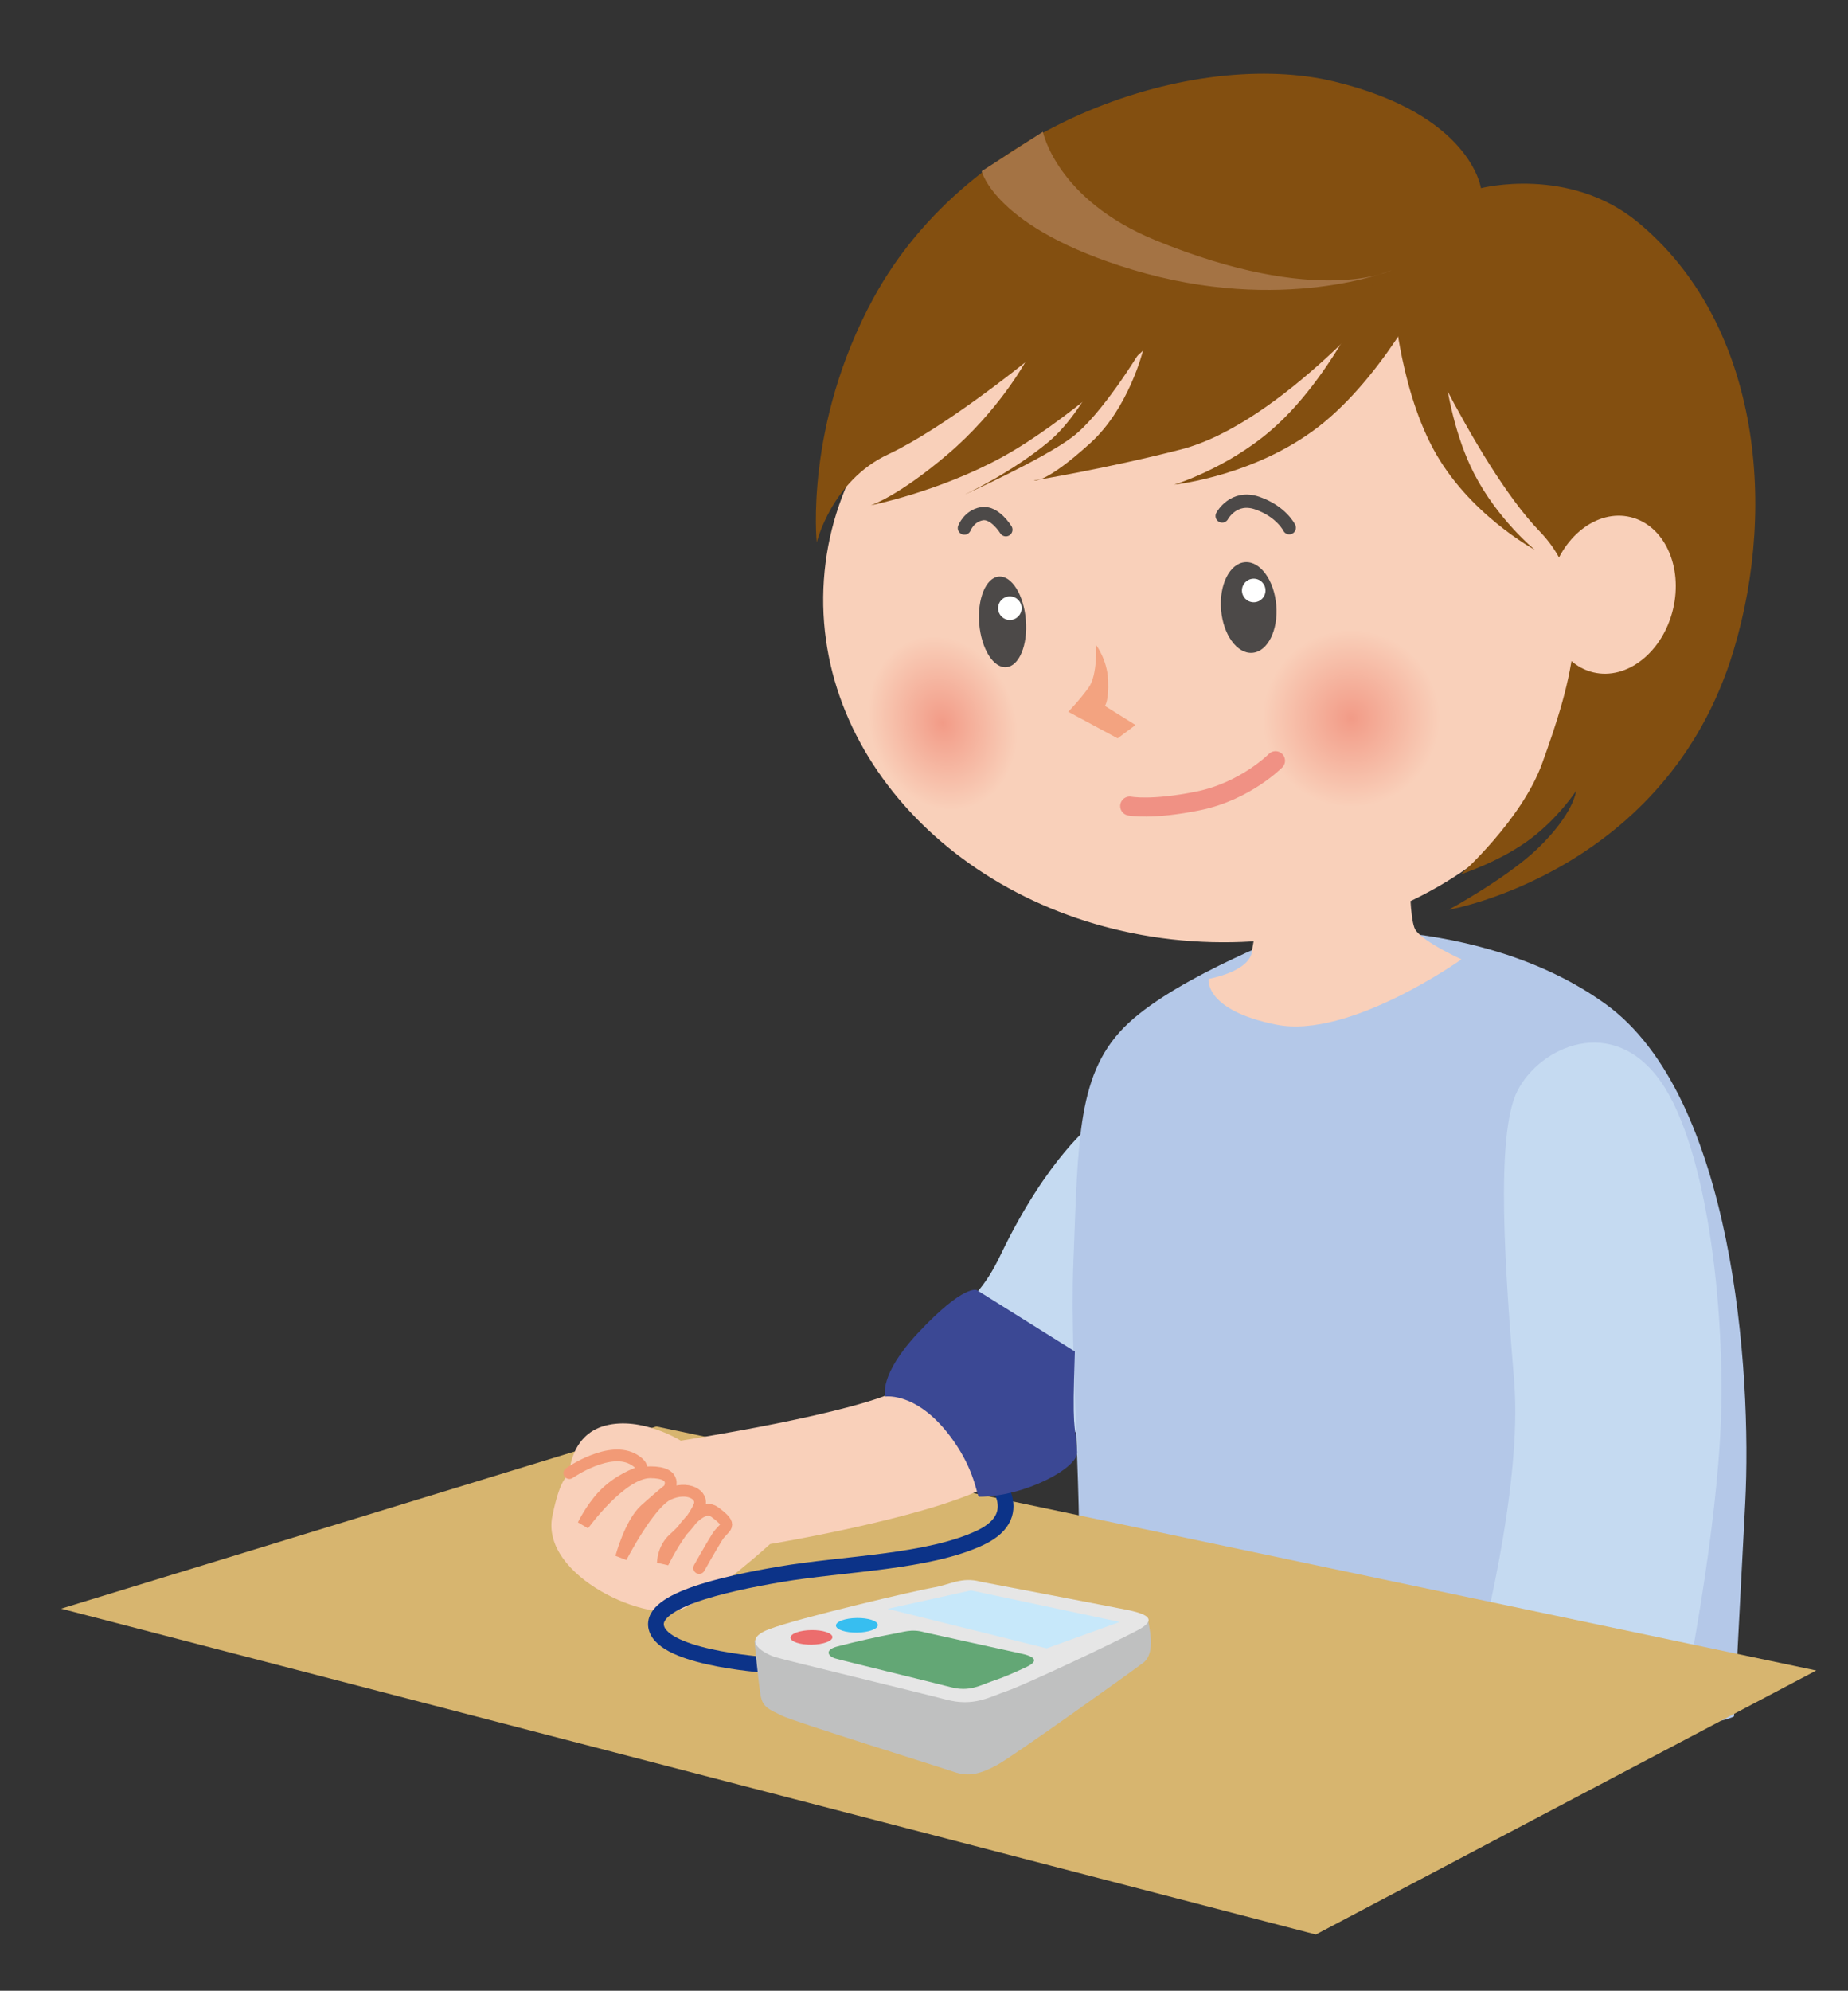 <?xml version="1.0" encoding="utf-8"?>
<!-- Generator: Adobe Illustrator 15.1.0, SVG Export Plug-In . SVG Version: 6.00 Build 0)  -->
<!DOCTYPE svg PUBLIC "-//W3C//DTD SVG 1.1//EN" "http://www.w3.org/Graphics/SVG/1.1/DTD/svg11.dtd">
<svg version="1.1" id="レイヤー_1" xmlns="http://www.w3.org/2000/svg" xmlns:xlink="http://www.w3.org/1999/xlink" x="0px"
	 y="0px" width="287px" height="309px" viewBox="0 0 287 309" enable-background="new 0 0 287 309" xml:space="preserve">
<rect x="0" y="0" width="287" height="309" fill="#333333" stroke="none"/>
<path fill="#C5DAF1" d="M142.338,213.369c0,0,1.043-4.978,1.556-5.408c7.027-5.903,9.152-8.288,11.504-13.188
	c7.271-15.145,14.364-20.464,14.364-20.464s0.591,19.332-0.531,28.018c-1.933,14.948-0.178,18.265-0.178,18.265
	s-9.354,7.87-12.18,9.199c-3.773,1.776-3.889,0.897-3.889,0.897L142.338,213.369z"/>
<path fill="#B4C8E8" d="M201.704,144.467c0,0,27.834-2.923,47.667,11.398c19.831,14.325,22.714,57.092,21.67,77.385
	c-1.044,20.287-1.743,33.17-1.743,33.17s-5.502,3.664-51.808,2.789c-43.271-0.818-44.002-3.985-44.002-3.985
	s-8.21-5.181-6.563-13.954c1.913-10.204-0.89-38.354-0.23-55.169c0.763-19.487,0.541-29.813,8.549-37.287
	S201.704,144.467,201.704,144.467z"/>
<path fill="#F6BFD7" d="M243.468,203.042c3.781,0,6.851-3.066,6.851-6.85c0-3.782-3.069-6.848-6.851-6.848
	c-3.784,0-6.853,3.066-6.853,6.848C236.615,199.976,239.684,203.042,243.468,203.042"/>
<path fill="#C5DAF1" d="M257.928,167.89c7.452,10.61,10.289,37.297,9.19,55.585c-1.095,18.29-5.699,40.512-5.699,40.512
	l-31.919-6.875c0,0,7.006-26.026,5.656-42.677c-1.353-16.651-2.979-38.219,0.496-45.092
	C239.126,162.468,250.473,157.279,257.928,167.89z"/>
<polygon fill="#D7B56F" points="9.494,249.697 204.353,300.273 282.072,259.295 101.937,221.411 "/>
<path fill="#F9D0BA" d="M151.418,205.752c0,0-4.645,5.727-11.149,9.627c-6.504,3.903-34.544,8.24-34.544,8.24
	s-6.071-3.817-11.708-2.343s-5.637,7.808-5.637,7.808s-1.258-0.354-2.602,6.243c-1.908,9.367,15.178,16.912,20.467,14.309
	c5.292-2.601,13.357-9.971,13.357-9.971s23.528-3.905,33.244-8.675c9.713-4.771,10.839-6.097,10.839-6.097"/>
<path fill="none" stroke="#F29A76" stroke-width="1.832" stroke-linecap="round" d="M88.424,228.65c0,0,6.341-4.445,10.145-2.012
	c2.047,1.308,0.508,2.012,0.508,2.012s-3.069,1.007-5.454,3.566c-1.863,2.002-3.043,4.477-3.043,4.477s5.89-8.169,10.397-8.169
	c4.511,0,2.917,2.643,2.917,2.643s-1.338,1.05-3.677,3.147c-2.338,2.1-3.749,7.415-3.749,7.415s4.313-8.394,7.327-9.791
	c3.016-1.398,5.551,0.111,4.791,1.873c-0.763,1.763-2.255,3.525-3.945,5.036c-1.69,1.51-1.69,3.719-1.69,3.719
	s4.945-10.168,8.045-7.872c3.098,2.293,1.478,2.14,0.378,3.9c-1.096,1.763-2.788,4.784-2.788,4.784"/>
<path fill="none" stroke="#0C3388" stroke-width="2.443" d="M153.537,228.495c0,0,6.709,6.38-1.278,10.183
	c-8.071,3.837-21.314,4.013-31.091,5.681c-8.705,1.485-21.105,4.206-19.082,8.717c2.024,4.507,17.668,5.417,17.668,5.417"/>
<path fill="#3B4894" d="M137.485,216.773c0,0,5.583-0.88,11.187,7.745c2.835,4.361,3.055,7.805,3.385,7.805
	c7.038,0,15.401-4.461,15.224-6.944c-0.367-5.135-0.786-2.818-0.354-15.604l-15.211-9.521c0,0-1.907-1.06-9.092,6.585
	C136.377,213.481,137.485,216.773,137.485,216.773z"/>
<path fill="#BFC0C0" d="M117.167,254.642c0,0,0.651,6.981,0.991,8.688c0.341,1.703,1.395,2.052,3.285,2.984
	c1.891,0.93,24.53,7.972,26.76,8.737c2.231,0.769,4.083,0.311,6.647-1.09c2.569-1.398,20.563-14.254,22.707-15.874
	c2.143-1.622,0.717-6.182,0.704-6.864C178.254,250.537,124.324,251.474,117.167,254.642"/>
<path fill="#E6E6E6" d="M152.259,245.504c0,0,20.646,3.943,22.88,4.401c3.538,0.73,4.404,1.618,1.474,3.174
	c-4.063,2.151-17.641,8.529-20.284,9.419c-2.64,0.889-5.057,2.458-9.385,1.317c-4.332-1.138-24.954-6.117-26.472-6.577
	c-1.52-0.456-5.672-2.567-1.083-4.333c4.589-1.769,23.497-6.171,25.539-6.485C147.346,246.047,149.344,244.688,152.259,245.504"/>
<path fill="#63A775" d="M143.52,253.351c0,0,13.337,2.954,14.853,3.267c2.401,0.493,3.037,1.193,0.999,2.15
	c-1.994,0.937-3.569,1.612-5.361,2.214c-1.793,0.603-3.433,1.668-6.369,0.895c-2.937-0.773-16.924-4.148-17.955-4.462
	c-1.031-0.311-1.746-1.301,0.374-1.86c2.654-0.704,6.998-1.659,8.378-1.897C140.441,253.313,141.543,252.795,143.52,253.351"/>
<path fill="#EC6D6D" d="M126.041,255.286c1.795-0.024,3.244-0.551,3.237-1.177c-0.007-0.622-1.471-1.111-3.266-1.086
	c-1.795,0.022-3.245,0.547-3.238,1.173C122.782,254.82,124.245,255.31,126.041,255.286"/>
<path fill="#37BEF0" d="M133.095,253.408c1.796-0.024,3.244-0.551,3.236-1.176c-0.007-0.624-1.471-1.113-3.266-1.086
	c-1.795,0.021-3.245,0.547-3.238,1.171C129.835,252.943,131.298,253.432,133.095,253.408"/>
<polygon fill="#C7E8FA" points="137.84,249.725 162.555,255.858 173.884,251.758 150.785,246.861 "/>
<g>
	<path fill="#F9D0BA" d="M249.421,98.39c-1.979,28.662-30.774,50.016-64.316,47.699c-33.545-2.319-59.132-27.431-57.153-56.09
		c1.981-28.659,30.779-50.014,64.322-47.698C225.815,44.62,251.402,69.732,249.421,98.39z"/>
	<path fill="#F3A380" d="M170.219,100.12c0,0,0.254,4.622-1.125,6.567c-1.381,1.949-3.192,3.794-3.192,3.794l7.67,4.124l2.775-2.067
		l-4.755-2.968c0,0,0.639-0.758,0.503-3.981C171.956,102.361,170.219,100.12,170.219,100.12z"/>
	
		<radialGradient id="SVGID_1_" cx="164.106" cy="88.824" r="13.76" gradientTransform="matrix(0.776 -0.269 0.327 0.945 -9.997 72.433)" gradientUnits="userSpaceOnUse">
		<stop  offset="0" style="stop-color:#F29B87"/>
		<stop  offset="1" style="stop-color:#F9D0BA"/>
	</radialGradient>
	<path fill="url(#SVGID_1_)" d="M157.144,108.534c2.486,7.18-0.277,14.658-6.174,16.702c-5.9,2.043-12.7-2.122-15.188-9.301
		c-2.486-7.181,0.277-14.658,6.177-16.702C147.857,97.188,154.655,101.353,157.144,108.534z"/>
	
		<radialGradient id="SVGID_2_" cx="222.723" cy="141.685" r="13.76" gradientTransform="matrix(0.972 0.234 -0.234 0.972 26.515 -78.327)" gradientUnits="userSpaceOnUse">
		<stop  offset="0" style="stop-color:#F29B87"/>
		<stop  offset="1" style="stop-color:#F9D0BA"/>
	</radialGradient>
	<circle fill="url(#SVGID_2_)" cx="209.891" cy="111.535" r="13.76"/>
	<path fill="none" stroke="#F09184" stroke-width="2.956" stroke-linecap="round" d="M175.447,125.114c0,0,3.404,0.679,10.689-0.813
		c7.288-1.496,11.955-6.226,11.955-6.226"/>
	<path fill="none" stroke="#4C4948" stroke-width="2.064" stroke-linecap="round" stroke-linejoin="round" d="M189.804,80.091
		c0,0,1.745-3.292,5.477-1.991c3.729,1.301,4.946,3.814,4.946,3.814"/>
	<path fill="none" stroke="#4C4948" stroke-width="2.064" stroke-linecap="round" stroke-linejoin="round" d="M156.213,82.221
		c0,0-1.732-2.834-3.74-2.48c-1.99,0.354-2.697,2.223-2.697,2.223"/>
	<g>
		<path fill="#4C4948" d="M156.28,103.562c-2.001,0.166-3.881-2.852-4.201-6.734c-0.321-3.885,1.039-7.169,3.04-7.333
			c2-0.165,3.881,2.849,4.201,6.735C159.641,100.113,158.284,103.399,156.28,103.562"/>
		<circle fill="#FFFFFF" cx="156.834" cy="94.399" r="1.83"/>
	</g>
	<g>
		<path fill="#4C4948" d="M194.505,101.332c-2.367,0.194-4.546-2.795-4.867-6.678c-0.32-3.888,1.339-7.193,3.706-7.388
			c2.366-0.197,4.545,2.795,4.864,6.681C198.53,97.831,196.873,101.139,194.505,101.332"/>
		<circle fill="#FFFFFF" cx="194.706" cy="91.655" r="1.829"/>
	</g>
	<path fill="#834F10" d="M216.838,44.33c0,0-17.77,21.408-33.439,25.436c-11.566,2.974-22.839,4.816-22.839,4.816
		s1.676,0.639,8.79-5.823c5.959-5.411,8.154-14.318,8.154-14.318s-11.989,11.094-21.834,16.494
		c-9.845,5.397-20.45,7.506-20.45,7.506s4.202-1.318,12.021-7.981c7.816-6.664,11.964-14.21,11.964-14.21
		s-12.548,10.184-21.305,14.292c-8.758,4.106-11.056,13.651-11.056,13.651s-1.94-18.205,8.808-37.919
		c15.04-27.583,50.236-38.753,71.526-33.627c21.294,5.125,22.815,16.561,22.815,16.561s13.661-3.534,24.362,5.281
		c18.526,15.259,21.856,43.35,14.869,66.499c-10.38,34.402-44.246,40.227-44.246,40.227s9.06-4.93,13.799-9.482
		c5.698-5.473,5.99-8.962,5.99-8.962s-2.612,4.025-6.972,7.356c-4.665,3.563-10.924,5.582-10.924,5.582s9.455-8.435,12.629-17.216
		c4.49-12.418,8.835-26.49-0.387-36.016C228.827,71.852,216.838,44.33,216.838,44.33z"/>
	
		<ellipse transform="matrix(0.972 0.234 -0.234 0.972 28.574 -56.041)" fill="#F9D0BA" cx="250.366" cy="92.352" rx="9.771" ry="12.396"/>
	<path fill="#834F10" d="M222.539,42.927c0,0-6.736,14.176-16.811,22.543c-10.079,8.368-23.368,9.757-23.368,9.757
		s8.101-2.468,15.033-8.434c10.716-9.227,17.346-26.255,17.346-26.255"/>
	<path fill="#834F10" d="M216.331,45.585c0,0,0.772,13.814,6.206,24.001c5.435,10.189,15.817,15.752,15.817,15.752
		s-5.787-4.713-9.456-11.894c-5.671-11.102-5.405-27.207-5.405-27.207"/>
	<path fill="#834F10" d="M172.876,53.355c0,0-4.197,10.373-10.048,15.241c-5.853,4.871-13.121,8.223-13.121,8.223
		s12.211-5.503,16.809-8.968c4.598-3.466,10.438-13.132,10.438-13.132"/>
</g>
<path fill="#A47344" d="M152.458,26.568c0,0,2.061,8.872,23.405,15.287c23.349,7.018,40.202,0.105,40.202,0.105
	s-11.331,5.693-36.624-4.67c-15.369-6.298-17.476-16.834-17.476-16.834L152.458,26.568z"/>
<path fill="#F9D0BA" d="M219.066,127.228c0,0-0.666,15.271,0.83,17.225c1.5,1.958,7.077,4.455,7.077,4.455
	s-17.396,12.401-28.713,10.15c-11.317-2.244-10.568-7.114-10.568-7.114s6.366-1.08,6.742-4.289
	c0.374-3.203,2.619-10.317,2.619-10.317L219.066,127.228z"/>
<rect x="6" y="-16" fill="none" width="309" height="340"/>
</svg>
